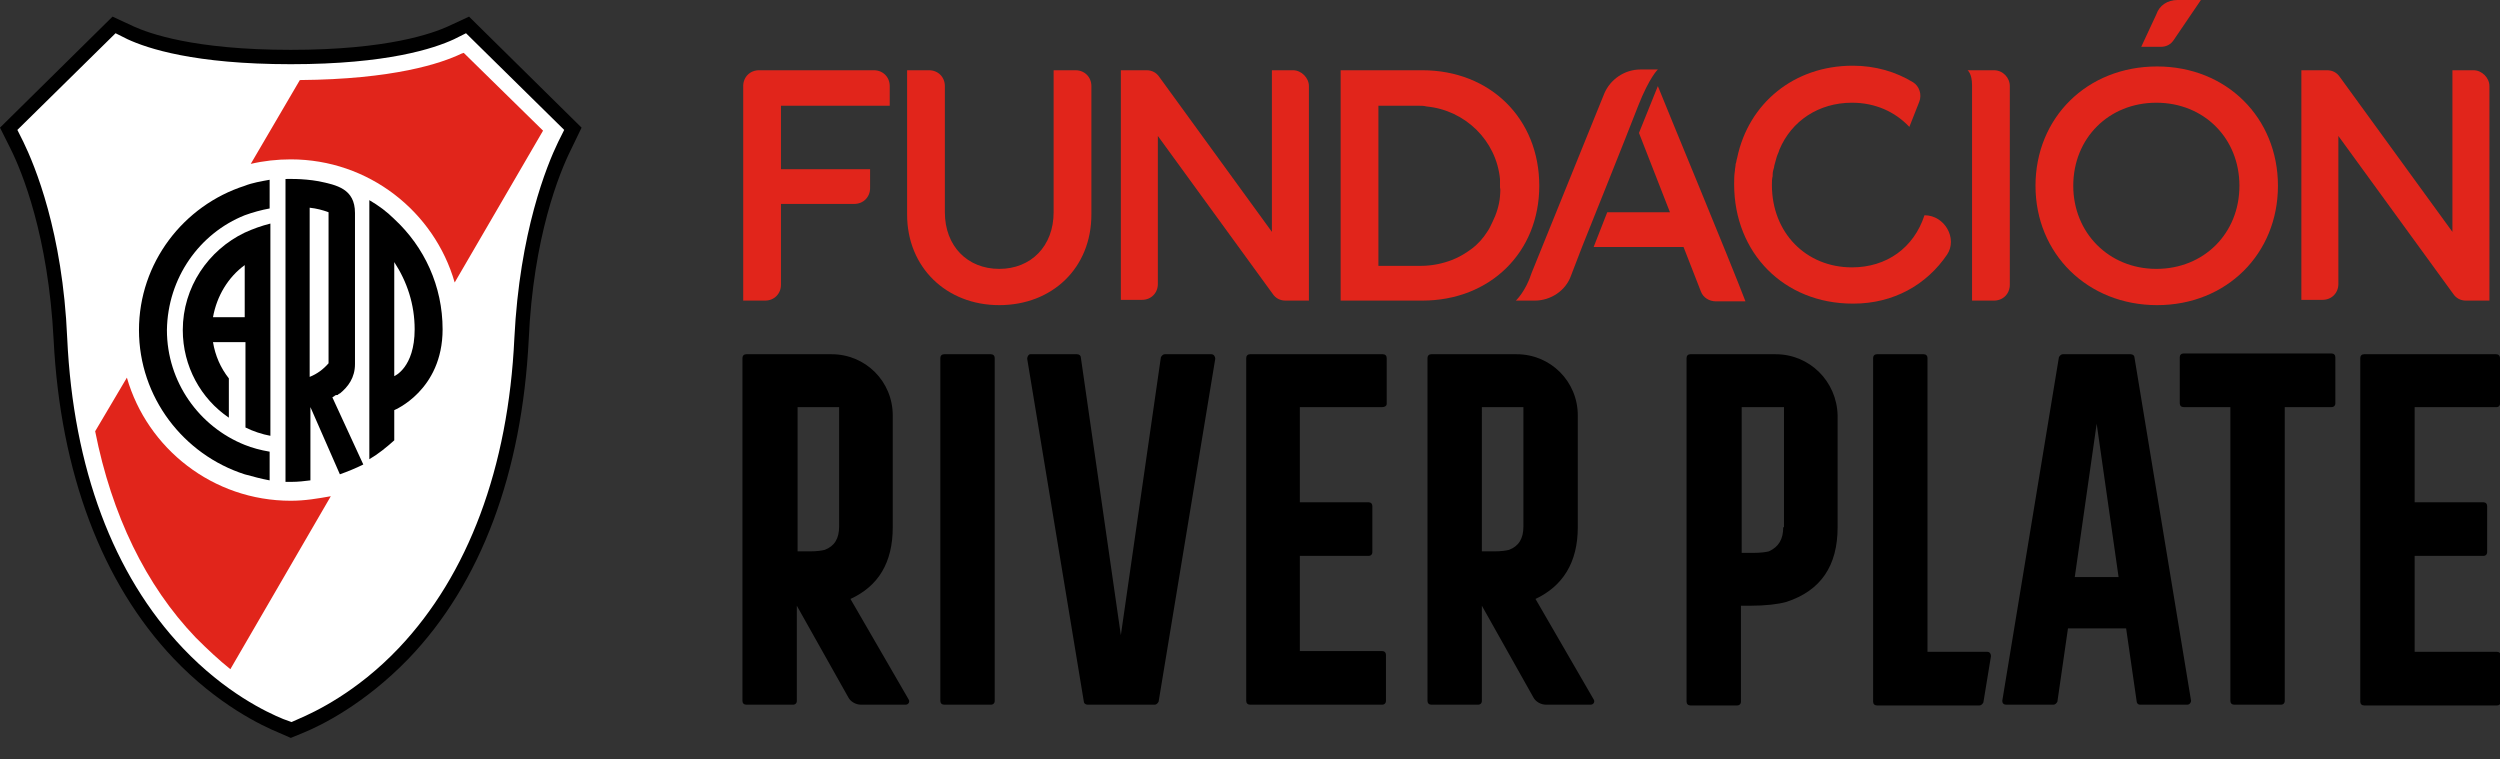 <?xml version="1.0" encoding="utf-8"?>
<!-- Generator: Adobe Illustrator 26.0.1, SVG Export Plug-In . SVG Version: 6.00 Build 0)  -->
<!DOCTYPE svg PUBLIC "-//W3C//DTD SVG 1.1//EN" "http://www.w3.org/Graphics/SVG/1.1/DTD/svg11.dtd">
<svg version="1.1" id="Capa_1" xmlns:x="http://ns.adobe.com/Extensibility/1.0/" xmlns:i="http://ns.adobe.com/AdobeIllustrator/10.0/" xmlns:graph="http://ns.adobe.com/Graphs/1.0/"
	 xmlns="http://www.w3.org/2000/svg" xmlns:xlink="http://www.w3.org/1999/xlink" x="0px" y="0px" viewBox="0 0 331 100.5"
	 style="enable-background:new 0 0 331 100.5;" xml:space="preserve">
<rect x="0" y="0" width="331" height="100.5" fill="#333333" stroke="none"/>
<style type="text/css">
	.st0{fill:#FFFFFF;}
	.st1{fill:#E1251B;}
</style>
<g>
	<g>
		<path class="st0" d="M37.2,96.1c-2.2-0.9-7.9-3.6-13.6-9.6C14.3,76.7,8.9,62.3,8,44.9C7.4,31,3.8,22.4,2.3,19.3l-1.1-2.2L15.1,3.4
			l2.2,1c2,1,8.2,3.2,21.2,3.2c13.1,0,19.2-2.3,21.2-3.2l2.2-1l13.9,13.7l-1.1,2.2C73.3,22.4,69.7,31,69,44.9
			c-0.8,17.4-6.2,31.8-15.6,41.6c-5.7,6-11.4,8.7-13.6,9.6l-1.3,0.5L37.2,96.1z"/>
		<g>
			<g>
				<g>
					<path class="st1" d="M38.5,21.1c10.3,0,19,6.9,21.7,16.3l11.7-20.1L61.4,7l-0.3,0.1c-2.7,1.3-9,3.4-21.4,3.5l-6.5,11.1
						C34.9,21.3,36.7,21.1,38.5,21.1z"/>
					<path class="st1" d="M38.5,66.3c-10.3,0-19-6.9-21.7-16.3l-4.2,7.1c2.2,11.1,6.7,20.4,13.3,27.3c1.6,1.6,3.1,3,4.6,4.2
						l13.3-22.9C42.1,66,40.4,66.3,38.5,66.3z"/>
				</g>
				<g>
					<path d="M52.2,29c-1-1-2.1-1.8-3.3-2.5V31v25.3v4.5c1.2-0.7,2.3-1.6,3.3-2.5v-4c0,0,6.4-2.6,6.4-10.7
						C58.6,37.9,56.2,32.7,52.2,29z M52.2,49.8V34.7c1.7,2.6,2.7,5.6,2.7,8.9C54.9,48.7,52.2,49.8,52.2,49.8z"/>
				</g>
				<g>
					<path d="M32.4,28.5c1.1-0.4,2.2-0.7,3.3-0.9v-3.8c-1.1,0.2-2.3,0.4-3.3,0.8c-8.1,2.6-14,10.2-14,19.1c0,8.9,5.9,16.5,14,19.1
						c1.1,0.3,2.2,0.6,3.3,0.8v-3.8c-1.2-0.2-2.3-0.5-3.3-0.9c-6-2.4-10.3-8.3-10.3-15.2C22.2,36.8,26.4,30.9,32.4,28.5z"/>
				</g>
				<g>
					<path d="M32.4,30.8c-4.8,2.3-8.2,7.2-8.2,12.9c0,4.8,2.4,9.1,6.1,11.6v-5.2c-1.1-1.4-1.8-3-2.1-4.8h4.3v6.9v4.4
						c1,0.5,2.2,0.9,3.3,1.1v-3.9v-8.5V42v-8.5v-3.9C34.6,29.9,33.5,30.3,32.4,30.8z M32.4,42h-4.2c0.5-2.8,2-5.3,4.2-6.9V42z"/>
				</g>
			</g>
			<g>
				<path d="M44,52.6c0.1,0,0.1-0.1,0.2-0.1c0.1-0.1,0.2-0.2,0.4-0.2c0,0,0,0,0.1,0c0.1-0.1,0.2-0.2,0.3-0.2c1.1-0.9,2-2.1,2-3.9
					c0-2.5,0-6.3,0-9.9h0c0-4.3,0-8.8,0-10.1c0-3.2-2.4-3.7-4.8-4.2c-2.2-0.4-4.4-0.3-4.4-0.3v40.1c0.3,0,0.5,0,0.8,0
					c0.9,0,1.7-0.1,2.5-0.2v-9.7l3.9,8.9c1.1-0.4,2.1-0.8,3.1-1.3L44,52.6z M41,27.5c0.9,0.1,1.7,0.3,2.5,0.6v20
					c-0.7,0.8-1.5,1.4-2.5,1.8V27.5z"/>
			</g>
		</g>
		<path d="M36.9,97c-2.2-0.9-8.1-3.7-13.9-9.8c-9.5-10-15-24.6-15.9-42.2C6.4,31.2,2.9,22.7,1.4,19.7L0,16.9L14.9,2.2l2.8,1.3
			c2,0.9,7.9,3.1,20.8,3.1c12.9,0,18.8-2.2,20.8-3.1l2.8-1.3l14.9,14.7l-1.4,2.9c-1.5,3-5,11.5-5.6,25.2
			c-0.9,17.6-6.3,32.2-15.9,42.2c-5.9,6.1-11.7,8.9-13.9,9.8l-1.7,0.7L36.9,97z M38.6,95.6l0.9-0.4c2.1-0.9,7.7-3.5,13.3-9.4
			c9.2-9.7,14.5-23.9,15.3-41c0.7-14.1,4.3-22.9,5.8-26l0.8-1.6l-13-12.8l-1.6,0.8c-2.6,1.2-8.8,3.3-21.6,3.3
			c-12.8,0-19-2.1-21.6-3.3l-1.6-0.8l-13,12.8l0.8,1.6c1.5,3.1,5.2,11.9,5.8,26c0.8,17.2,6.1,31.3,15.3,41
			c5.6,5.9,11.1,8.5,13.3,9.4L38.6,95.6z"/>
	</g>
	<g>
		<g>
			<g>
				<path d="M125,93.3h6.2c0.3,0,0.5-0.2,0.5-0.5V47.4c0-0.3-0.2-0.5-0.5-0.5H125c-0.3,0-0.5,0.2-0.5,0.5v45.4
					C124.5,93.1,124.7,93.3,125,93.3z"/>
				<path d="M118.2,69.8V55c0-4.5-3.6-8.1-8.1-8.1H98.8c-0.3,0-0.5,0.2-0.5,0.5v45.4c0,0.3,0.2,0.5,0.5,0.5h6.2
					c0.3,0,0.5-0.2,0.5-0.5V80.2h0l6.8,12.1c0.3,0.6,1,1,1.7,1h5.9c0.4,0,0.6-0.4,0.4-0.7l-7.7-13.3
					C116.3,77.6,118.2,74.5,118.2,69.8z M105.5,53.9h5.6v15.8c0,1.6-0.6,2.6-1.9,3.1c-0.4,0.1-1,0.2-2,0.2h-1.6V53.9z"/>
				<path d="M208.9,69.8V55c0-4.5-3.6-8.1-8.1-8.1h-11.3c-0.3,0-0.5,0.2-0.5,0.5v45.4c0,0.3,0.2,0.5,0.5,0.5h6.2
					c0.3,0,0.5-0.2,0.5-0.5V80.2h0l6.8,12.1c0.3,0.6,1,1,1.7,1h5.9c0.4,0,0.6-0.4,0.4-0.7l-7.7-13.3
					C206.9,77.6,208.9,74.5,208.9,69.8z M196.1,53.9h5.6v15.8c0,1.6-0.6,2.6-1.9,3.1c-0.4,0.1-1,0.2-2,0.2h-1.6V53.9z"/>
				<path d="M183.6,53.5v-6.1c0-0.3-0.2-0.5-0.5-0.5h-17.6c-0.3,0-0.5,0.2-0.5,0.5v45.4c0,0.3,0.2,0.5,0.5,0.5h17.5
					c0.3,0,0.5-0.2,0.5-0.5v-6.1c0-0.3-0.2-0.5-0.5-0.5h-10.9V73.6h9.1c0.3,0,0.5-0.2,0.5-0.5V67c0-0.3-0.2-0.5-0.5-0.5h-9.1V53.9
					h10.9C183.4,53.9,183.6,53.7,183.6,53.5z"/>
				<path d="M136,47.5l7.5,45.4c0,0.2,0.2,0.4,0.5,0.4h8.9c0.2,0,0.4-0.2,0.5-0.4l7.5-45.4c0-0.3-0.2-0.6-0.5-0.6h-6.2
					c-0.2,0-0.4,0.2-0.5,0.4l-5.3,36.8l-5.3-36.8c0-0.2-0.2-0.4-0.5-0.4h-6.2C136.2,46.9,136,47.2,136,47.5z"/>
				<path d="M235.1,46.9h-11.3c-0.3,0-0.5,0.2-0.5,0.5v45.5c0,0.3,0.2,0.5,0.5,0.5h6.2c0.3,0,0.5-0.2,0.5-0.5V80.2h1.2
					c2.1,0,3.7-0.2,4.8-0.5c4.6-1.5,6.8-4.8,6.8-9.9V55C243.2,50.5,239.6,46.9,235.1,46.9z M236.1,69.8c0,1.6-0.6,2.6-1.9,3.2
					c-0.4,0.1-1.1,0.2-2,0.2h-1.6V53.9h5.6V69.8z"/>
				<path d="M263.1,86.3h-7.9V47.4c0-0.3-0.2-0.5-0.5-0.5h-6.2c-0.3,0-0.5,0.2-0.5,0.5v45.5c0,0.3,0.2,0.5,0.5,0.5h13.6
					c0.2,0,0.4-0.2,0.5-0.4l1-6.1C263.6,86.5,263.4,86.3,263.1,86.3z"/>
				<path d="M289.1,53.9h6.2v38.9c0,0.3,0.2,0.5,0.5,0.5h6.2c0.3,0,0.5-0.2,0.5-0.5V53.9h6.2c0.3,0,0.5-0.2,0.5-0.5v-6.1
					c0-0.3-0.2-0.5-0.5-0.5h-19.6c-0.3,0-0.5,0.2-0.5,0.5v6.1C288.6,53.7,288.8,53.9,289.1,53.9z"/>
				<path d="M331,53.5v-6.1c0-0.3-0.2-0.5-0.5-0.5H313c-0.3,0-0.5,0.2-0.5,0.5v45.5c0,0.3,0.2,0.5,0.5,0.5h17.6
					c0.3,0,0.5-0.2,0.5-0.5v-6.1c0-0.3-0.2-0.5-0.5-0.5h-10.9V73.6h9.1c0.3,0,0.5-0.2,0.5-0.5V67c0-0.3-0.2-0.5-0.5-0.5h-9.1V53.9
					h10.9C330.8,53.9,331,53.7,331,53.5z"/>
				<path d="M283.3,93.3h6.3c0.3,0,0.5-0.3,0.5-0.5l-7.5-45.5c0-0.2-0.2-0.4-0.5-0.4h-9c-0.2,0-0.4,0.2-0.5,0.4l-7.5,45.5
					c0,0.3,0.2,0.5,0.5,0.5h6.3c0.2,0,0.4-0.2,0.5-0.4l1.4-9.7h7.7l1.4,9.7C282.9,93.1,283.1,93.3,283.3,93.3z M274.7,76.4l2.9-20.3
					l2.9,20.3H274.7z"/>
			</g>
		</g>
		<g>
			<g>
				<g>
					<g>
						<path class="st1" d="M139.5,9.3v18.8c0,4.5-3,7.5-7.2,7.5c-4.2,0-7.2-3-7.2-7.5V11.4c0-1.2-0.9-2.1-2.1-2.1h-2.9v19.1
							c0,7,5.2,12,12.2,12c7,0,12.2-4.9,12.2-12v-17c0-1.2-0.9-2.1-2.1-2.1H139.5z"/>
					</g>
					<g>
						<g>
							<path class="st1" d="M113.1,27c1.2,0,2.1-0.9,2.1-2.1v-2.5h-11.8V14h14.4v-2.6c0-1.2-0.9-2.1-2.1-2.1h-15.2
								c-1.2,0-2.1,0.9-2.1,2.1v28.4h2.9c1.2,0,2.1-0.9,2.1-2.1V27H113.1z"/>
						</g>
						<path class="st1" d="M173.3,11.4v28.4h-3.1c-0.7,0-1.3-0.3-1.7-0.9L153.3,18v19.6c0,1.2-0.9,2.1-2.1,2.1h-2.8V9.3h3.4
							c0.7,0,1.3,0.3,1.7,0.9l14.9,20.5V9.3h2.8C172.3,9.3,173.3,10.3,173.3,11.4z"/>
						<path class="st1" d="M329.6,11.4v28.4h-3.1c-0.7,0-1.3-0.3-1.7-0.9L309.6,18v19.6c0,1.2-0.9,2.1-2.1,2.1h-2.8V9.3h3.4
							c0.7,0,1.3,0.3,1.7,0.9l14.9,20.5V9.3h2.8C328.6,9.3,329.6,10.3,329.6,11.4z"/>
					</g>
					<path class="st1" d="M264,9.3h-2.9v0h-0.6c0,0,0.6,0.4,0.6,2v28.5h2.9c1.2,0,2.1-0.9,2.1-2.1V11.4
						C266.1,10.3,265.2,9.3,264,9.3z"/>
					<path class="st1" d="M188.3,9.3h-5.2h-5.6v11.1v19.4l2.9,0c0.1,0,0.3,0,0.4,0h7.5c9,0,15.5-6.4,15.5-15.2
						C203.8,15.7,197.3,9.3,188.3,9.3z M198.6,26c-0.1,1.2-0.5,2.4-1,3.4c-0.2,0.4-0.4,0.9-0.7,1.3c-0.5,0.8-1.2,1.6-2,2.2
						c-0.8,0.6-1.6,1.1-2.6,1.5c-1.3,0.5-2.7,0.8-4.2,0.8h-5.6V14h3.1h2.2c0.4,0,0.7,0,1.1,0.1c5.1,0.5,9.2,4.5,9.7,9.6
						c0,0.4,0,0.7,0,1.1C198.7,25.2,198.6,25.6,198.6,26z"/>
					<g>
						<path class="st1" d="M254.8,28.5c-1.4,4.3-5,6.9-9.6,6.9c-6.1,0-10.6-4.6-10.6-10.9c0-0.4,0-0.8,0.1-1.2c0-0.1,0-0.1,0-0.2
							c0-0.3,0.1-0.7,0.2-1c0,0,0-0.1,0-0.1c0.1-0.4,0.2-0.7,0.3-1.1c0,0,0,0,0,0c0.1-0.4,0.3-0.7,0.4-1.1l0,0
							c1.6-3.8,5.2-6.2,9.6-6.2c3.1,0,5.7,1.2,7.6,3.2l1.3-3.3c0.4-1,0-2.1-0.8-2.6c-2.3-1.4-5-2.2-8-2.2c-7.8,0-13.8,5-15.3,12.2
							c0,0,0,0,0,0c-0.1,0.3-0.1,0.6-0.2,0.8c0,0,0,0,0,0c0,0.3-0.1,0.6-0.1,0.9l0,0c-0.1,0.6-0.1,1.2-0.1,1.8
							c0,9.1,6.6,15.8,15.7,15.8c0,0,0.1,0,0.1,0c5.3,0,9.7-2.5,12.4-6.5C259.2,31.6,257.5,28.5,254.8,28.5z"/>
						<path class="st1" d="M285.6,40.4c-9.2,0-16.1-6.8-16.1-15.8s6.8-15.8,16.1-15.8c9.2,0,16,6.8,16,15.8S294.8,40.4,285.6,40.4
							L285.6,40.4z M296.5,24.6c0-6.3-4.7-11-11-11c-6.3,0-11,4.7-11,11c0,6.2,4.7,11,11,11C291.8,35.6,296.5,30.9,296.5,24.6z
							 M288.3,0h3.1l-3.6,5.3c-0.4,0.6-1,0.9-1.7,0.9h-2.6l2-4.3C285.9,0.7,287,0,288.3,0z"/>
					</g>
				</g>
			</g>
			<g>
				<g>
					<path class="st1" d="M200.7,39.8h2.5c2.1,0,4.1-1.3,4.8-3.3l1.5-3.9h0c0,0,6.1-15.2,7.4-18.6c1.5-3.8,2.6-4.8,2.6-4.8l-2.3,0
						c-2.1,0-4,1.3-4.8,3.2c-2.3,5.7-7,17.3-9.6,23.7C202,38.6,200.7,39.8,200.7,39.8z"/>
				</g>
				<path class="st1" d="M219.5,11.4l-2.5,6.2l4.1,10.5h-8.3l-1.8,4.6h11.9l2.3,5.9c0.3,0.8,1.1,1.3,2,1.3h3.9
					C229,34.4,221.1,15.4,219.5,11.4z"/>
			</g>
		</g>
	</g>
</g>
</svg>
